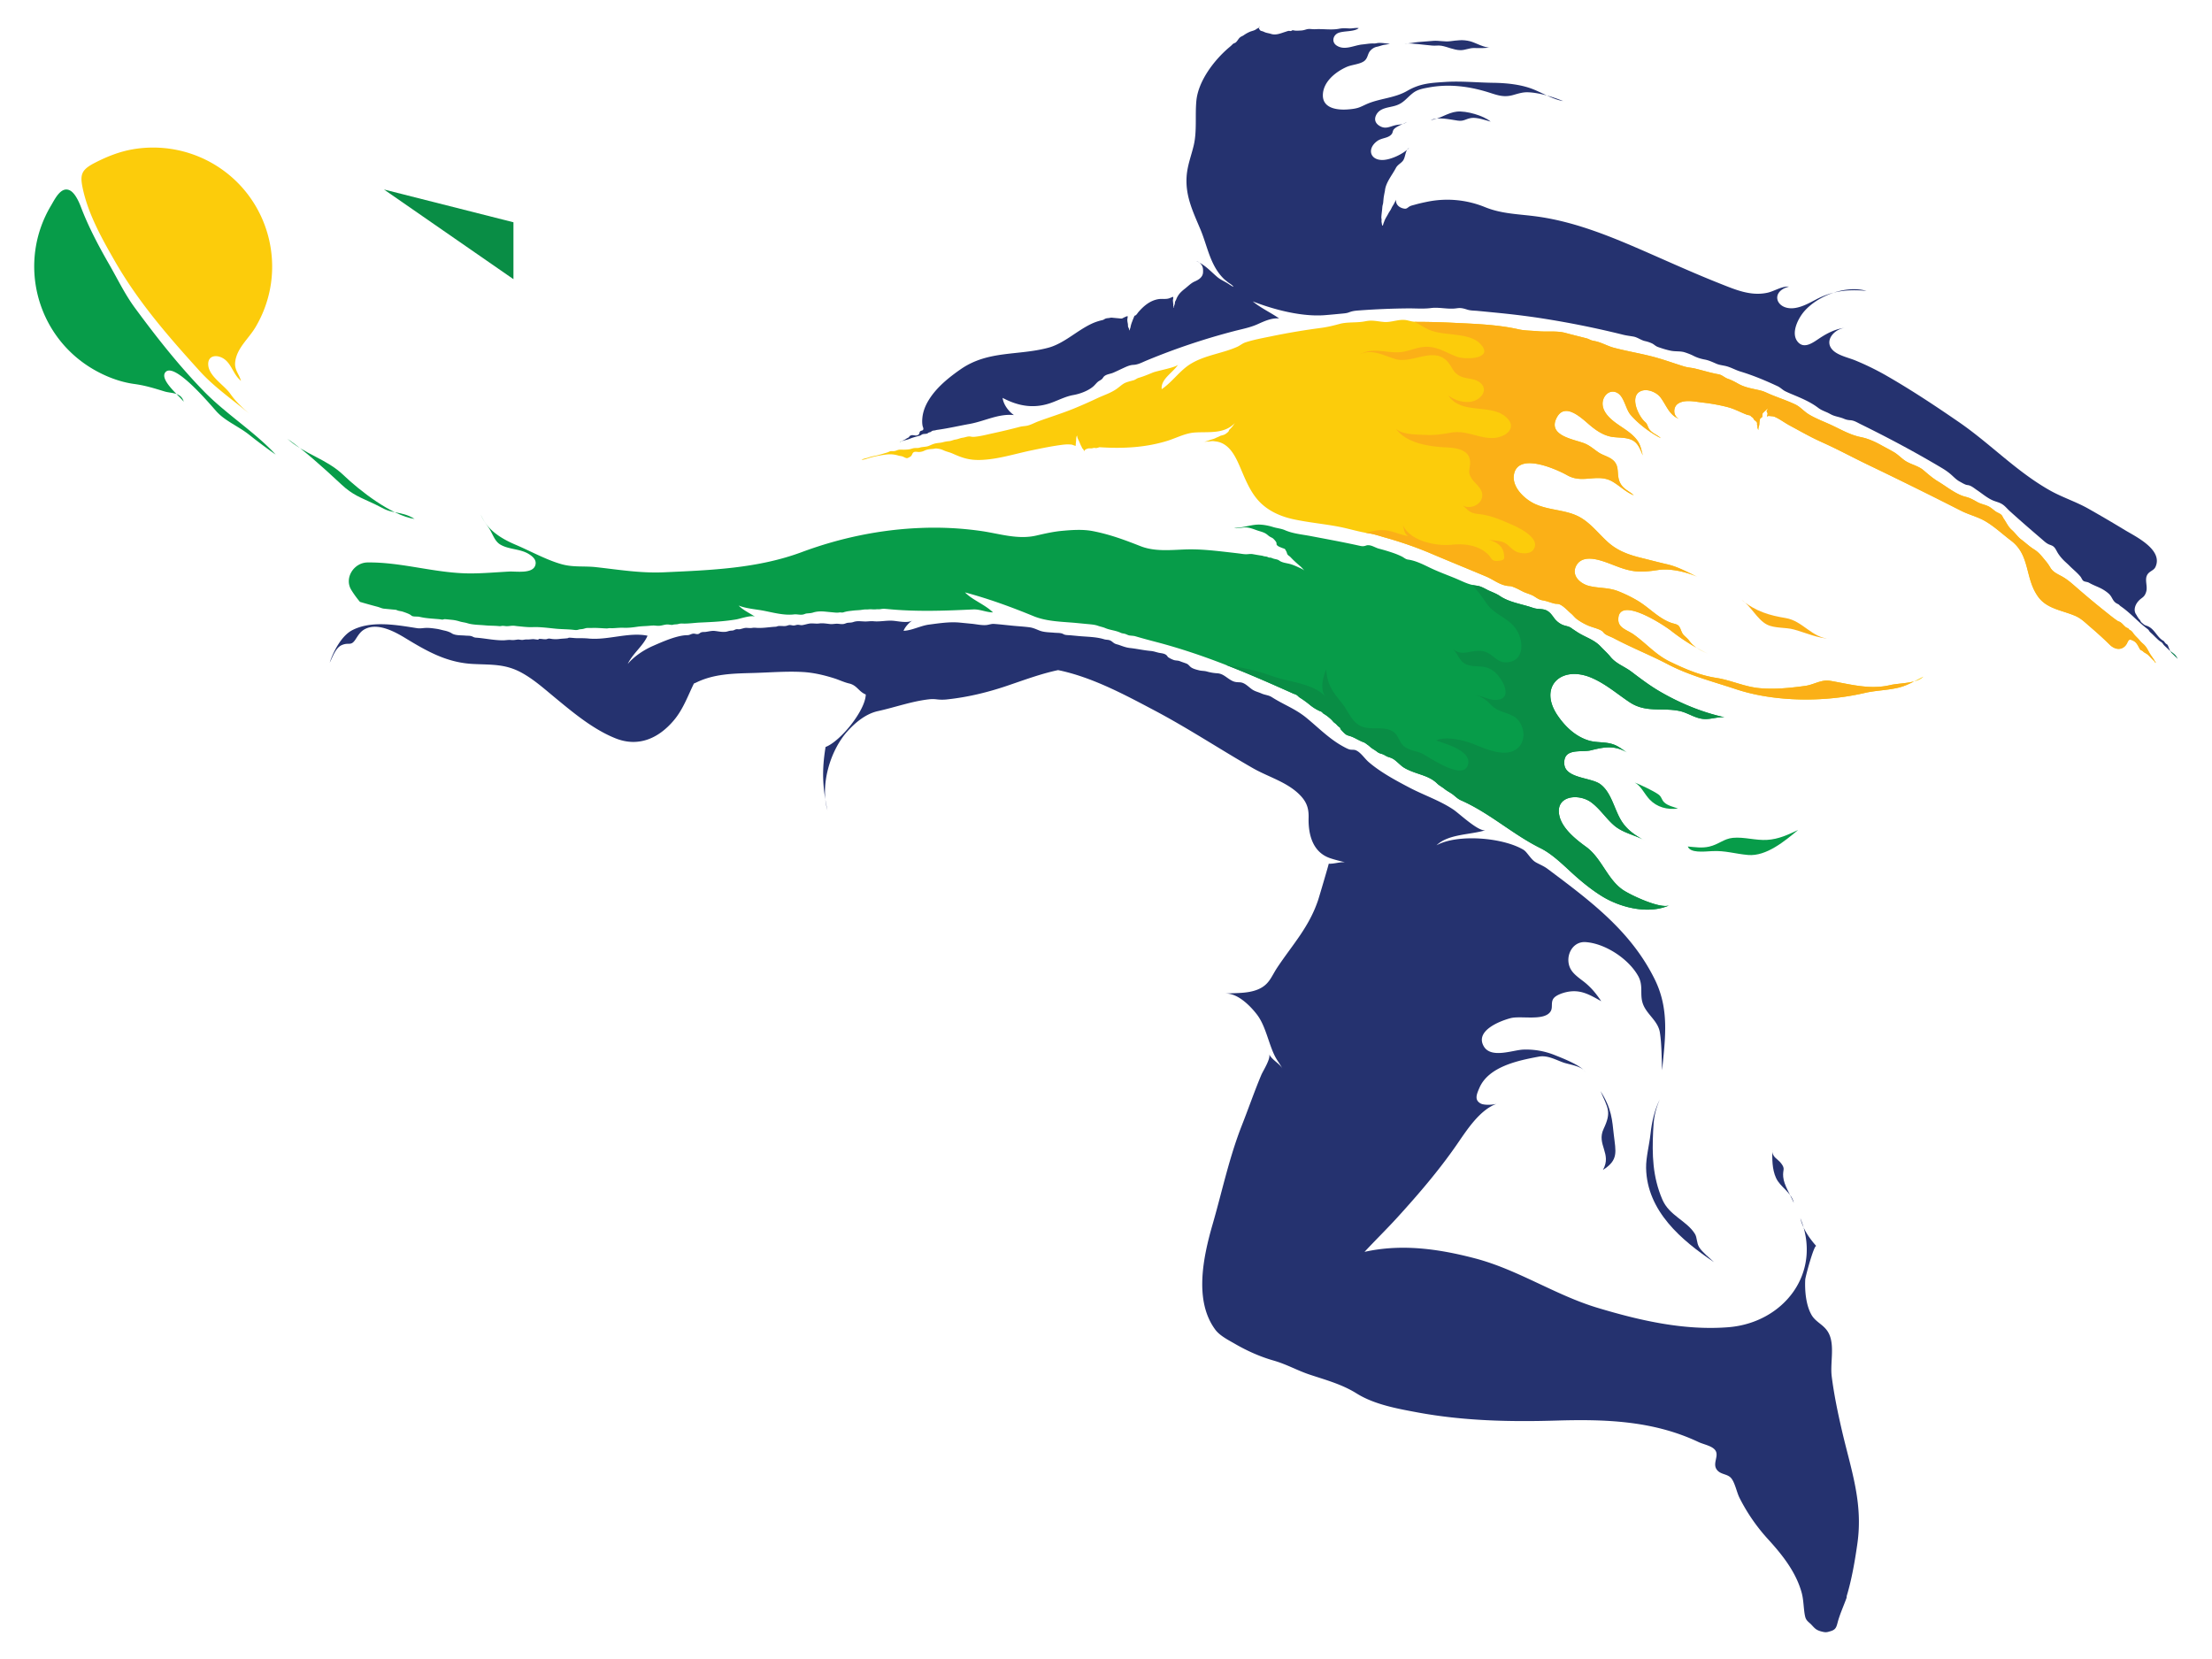 <?xml version="1.0" encoding="UTF-8"?>
<svg data-bbox="3.508 2.748 219.756 164.584" viewBox="0 0 226.772 170.079" height="170.079" width="226.772" xmlns:xlink="http://www.w3.org/1999/xlink" xmlns="http://www.w3.org/2000/svg" data-type="color">
    <g>
        <defs>
            <path id="c0dc3c51-08da-409f-a584-86a059836c0a" d="M226.772 0v170.079H0V0h226.772z"/>
        </defs>
        <clipPath id="4283e366-ff8d-4f7e-b291-8c97fc079255">
            <use overflow="visible" xlink:href="#c0dc3c51-08da-409f-a584-86a059836c0a"/>
        </clipPath>
        <path d="M37.664 57.663c-1.377.02-2.41 1.593-1.643 2.829.267.43.562.832.88 1.211.6.178 1.203.347 1.809.505.224.058.419.168.65.192.311.031.623.06.935.09.088.008.177.014.264.025.105.012.16.061.258.087.172.047.351.059.521.12.243.087.516.174.743.31.065.038.1.096.168.122.226.087.538.028.777.086.666.161 1.374.179 2.058.244.09.009.222.045.309.033.109-.015.108-.051.241-.04.237.018.473.047.71.069.267.025.534.085.785.164.252.08.534.099.781.178.555.178 1.229.165 1.817.221.491.047.97.028 1.46.082.101.011.154-.008.246-.022.17-.028.356.026.531.026.215-.001.427-.047.641-.048.142 0 .288.031.43.045.529.05 1.054.121 1.584.1.789-.03 1.58.086 2.368.162.591.057 1.149.048 1.74.108.184.02.377.054.558-.005.107-.034.184-.047.317-.056.16-.009.279-.054.429-.095.206-.055.414-.016.623-.027.506-.026 1.028.03 1.535.047.119.004.23-.037.348-.03.143.009.279.008.423-.001.322-.019.653-.052.972-.038.462.019.943-.034 1.401-.104.394-.06.787-.059 1.184-.093.234-.021.454-.049.686-.022.17.019.325.028.496.004.262-.036.53-.139.794-.12.131.01.263.038.395.043.082.003.108-.026.176-.037.157-.024.304-.012.461-.051a1.23 1.23 0 0 1 .392-.054c.598.035 1.249-.072 1.869-.1.454-.021.908-.041 1.361-.069.78-.048 1.563-.124 2.333-.252.391-.065 1.606-.495 1.952-.262-.546-.367-1.258-.692-1.709-1.16.81.323 1.788.377 2.641.545.959.19 2.051.482 3.032.364.329-.04.654.086.978 0 .113-.03.197-.082.312-.095.234-.028.45-.024.677-.099.388-.127.834-.133 1.239-.093.287.029.576.056.864.083.208.02.368.04.564.006.157-.027.29.036.444-.017.345-.117.679-.139 1.041-.183.237-.029.48-.028.716-.057.194-.023.396-.064.595-.054.158.008.295-.026.447-.019.198.008.351.027.543.005.163-.019.316.01.483-.023.253-.049.473-.024.733 0 2.931.282 5.805.175 8.731.035.694-.033 1.352.301 2.037.304-.821-.808-2.114-1.271-2.87-2.051 2.426.651 4.696 1.478 7.025 2.434 1.397.573 2.953.563 4.436.706l1.114.107c.356.035.733.058 1.066.18.239.087.499.128.732.229.511.221 1.073.237 1.578.481.164.079.319.069.485.124.146.048.282.133.436.156.21.031.413.027.618.088.697.207 1.404.396 2.107.58 4.938 1.292 9.399 3.198 14.024 5.275.124.056.262.086.378.158.12.074.211.196.33.272a9.5 9.5 0 0 1 .969.696c.327.271.668.499 1.066.677.067.03.149.048.209.092.066.049.101.121.172.166.117.076.239.146.354.233.16.121.324.254.469.396.12.118.196.246.339.341.137.091.231.216.344.326.059.056.147.093.2.154.03.035.017.071.037.108.051.093.107.149.181.228.117.122.254.268.394.365.128.091.322.127.471.178.466.161.872.451 1.335.616.162.058.271.168.411.261.154.103.275.241.429.347.129.089.259.165.389.253.106.072.204.16.318.221.152.081.327.102.482.176.173.082.324.194.51.25.254.077.464.16.675.329.235.186.448.392.674.584.294.249.73.439 1.085.578.897.353 1.854.525 2.569 1.231.216.213.503.351.742.546.296.242.652.398.946.641.261.214.459.405.773.545 2.925 1.292 5.287 3.486 8.12 4.89 1.341.664 2.532 1.929 3.65 2.913.82.723 1.68 1.405 2.608 1.986 1.914 1.198 4.813 1.927 6.972.959-.916.411-3.999-1.054-4.757-1.567-1.624-1.1-2.185-3.263-3.798-4.43-1.033-.748-2.434-1.863-2.729-3.175-.471-2.084 1.988-2.329 3.274-1.37.896.668 1.489 1.621 2.32 2.343.913.792 2.146.984 3.146 1.548-.929-.484-1.765-1.045-2.351-1.955-.761-1.18-1.031-2.947-2.198-3.811-.948-.702-3.598-.58-3.689-2.078-.104-1.683 1.77-1.151 2.727-1.391 1.31-.328 2.425-.559 3.744.244-.671-.409-1.012-.788-1.838-.961-.694-.144-1.438-.081-2.119-.287-1.36-.409-2.417-1.419-3.204-2.575-2-2.942.381-5.206 3.527-3.837 1.437.626 2.602 1.649 3.856 2.483 1.673 1.111 3.311.53 5.102.898.926.19 1.67.819 2.654.829.693.006 1.283-.236 1.983-.18-2.326-.512-4.573-1.445-6.628-2.64-1.035-.602-1.964-1.309-2.915-2.029-.748-.566-1.56-.8-2.162-1.54-.303-.372-.675-.698-1.003-1.048-.664-.71-1.574-.947-2.372-1.464-.25-.161-.496-.327-.738-.497-.27-.137-.582-.156-.856-.289a2.187 2.187 0 0 1-.831-.71c-.213-.29-.402-.563-.739-.733-.388-.195-.837-.114-1.247-.226-.173-.047-.354-.113-.526-.165-.991-.302-2.138-.497-3.007-1.087-.328-.223-.698-.364-1.059-.523-.333-.146-.646-.352-.992-.465-.219-.071-.444-.085-.669-.128-.638-.121-1.235-.444-1.829-.689-.866-.359-1.766-.682-2.611-1.088-.705-.339-1.484-.741-2.271-.846-.262-.035-.425-.216-.659-.327a7.906 7.906 0 0 0-.93-.378 19.31 19.31 0 0 0-1.373-.409c-.386-.097-.748-.374-1.16-.361-.105.003-.174.04-.271.067-.271.073-.411.025-.741-.048-1.613-.353-3.239-.649-4.862-.958-.873-.166-1.809-.243-2.627-.604-.363-.16-.818-.198-1.203-.317-.515-.16-1.144-.283-1.683-.245-.768.054-1.537.339-2.303.337.346.112.914-.107 1.336-.045.355.052.646.164.979.283.364.131.721.185 1.032.423.091.07.174.149.271.212.137.091.3.134.413.254.091.094.259.269.294.395.022.081-.013.126.029.2.092.167.376.25.532.319.083.036.232.07.301.121.049.036.115.191.144.235.064.103.065.213.126.314.065.111.225.188.313.283.321.347.663.647 1.022.953.208.177.348.412.585.556a2.535 2.535 0 0 0-.578-.369c-.385-.18-.79-.374-1.205-.47-.332-.077-.701-.116-.979-.32-.194-.142-.41-.132-.641-.214-.081-.028-.16-.069-.244-.086-.058-.012-.124.003-.181-.013-.065-.019-.116-.054-.182-.075-.123-.04-.255-.03-.38-.073a1.059 1.059 0 0 0-.207-.05c-.293-.041-.58-.094-.87-.146-.203-.036-.379-.01-.58.004-.288.021-.586-.045-.872-.079-.328-.039-.656-.078-.985-.115-1.539-.174-3.014-.351-4.566-.29-1.503.059-3.088.223-4.521-.341-1.65-.649-3.1-1.188-4.844-1.535-1.047-.209-2.187-.129-3.23-.031-.883.083-1.753.283-2.611.481-1.891.435-3.746-.189-5.6-.461a33.893 33.893 0 0 0-6.238-.32c-4.163.159-8.297 1.025-12.199 2.476-4.521 1.681-9.329 1.851-14.107 2.069-2.397.11-4.624-.264-6.982-.526-1.214-.136-2.331.036-3.549-.307-1.557-.438-3.192-1.35-4.693-1.987-1.502-.638-2.932-1.516-3.573-3.093.194.546.524.922.84 1.397.358.54.56 1.312 1.143 1.665.876.532 2.059.427 2.951.99.395.249.807.602.656 1.125-.268.925-1.963.624-2.695.662-1.287.068-2.571.183-3.86.19-3.597.02-7.112-1.175-10.666-1.123" fill="#079C49" clip-path="url(#4283e366-ff8d-4f7e-b291-8c97fc079255)" data-color="1"/>
        <path d="M39.019 63.994c-1.039.004-2.053.162-2.935.628-1.073.567-1.927 2.188-2.281 3.315.286-.559.603-1.526 1.226-1.799.758-.333.933.153 1.426-.599.277-.423.5-.805.954-1.043 1.319-.69 3.051.255 4.177.94 2.235 1.358 4.241 2.495 6.907 2.633 1.863.097 3.299-.031 5.001.907 1.233.679 2.287 1.624 3.367 2.515 1.885 1.557 3.968 3.301 6.261 4.209 2.336.925 4.406-.004 5.969-1.864.95-1.13 1.425-2.493 2.05-3.767.077-.027.154-.058.231-.096 1.854-.904 3.816-.923 5.835-.979 1.682-.046 3.379-.193 5.061-.102 1.113.06 2.204.315 3.263.651.504.161 1.008.407 1.521.526.82.189.974.836 1.706 1.129-.037 1.648-2.619 4.822-4.12 5.379-.402 2.429-.311 4.166.189 6.489-.755-2.573.268-6.082 2.007-8.043.835-.941 1.924-1.846 3.172-2.121 1.783-.393 3.423-.998 5.211-1.206.285-.034.547-.031.831.004a4.55 4.55 0 0 0 1.1-.004c2.062-.223 4.091-.712 6.055-1.376 1.813-.613 3.526-1.255 5.272-1.621 3.474.714 6.796 2.504 9.883 4.136 3.451 1.823 6.71 3.982 10.095 5.92 1.583.906 3.503 1.413 4.812 2.748.693.708.917 1.362.892 2.332-.046 1.763.443 3.549 2.207 4.145.495.167 1.003.29 1.51.414-.562-.032-1.093.179-1.654.154.024.001-1.001 3.468-1.088 3.728-.936 2.782-2.604 4.54-4.175 6.895-.646.967-.826 1.792-2.034 2.28-1.041.42-2.238.333-3.335.411 1.254-.089 2.566 1.226 3.273 2.147.897 1.168 1.179 2.947 1.84 4.267.227.451.589.895.817 1.373-.253-.592-1.091-.936-1.41-1.576.209.42-.635 1.734-.795 2.114-.715 1.699-1.314 3.443-1.989 5.157-1.314 3.337-2.016 6.73-3.003 10.15-.966 3.348-1.939 7.858.276 10.831.465.624 1.37 1.076 2.03 1.457 1.225.709 2.566 1.31 3.931 1.698 1.37.392 2.429 1.021 3.729 1.451 1.632.54 3.308.995 4.777 1.916 1.821 1.14 4.139 1.559 6.242 1.95 4.669.868 9.453.983 14.188.84 5.053-.153 9.986 0 14.64 2.202.546.259 1.5.402 1.769.932.282.555-.327 1.271.084 1.872.365.533 1.028.435 1.433.834.427.422.622 1.505.902 2.059a18.812 18.812 0 0 0 2.878 4.198c1.475 1.611 2.891 3.368 3.494 5.506.157.557.188 1.135.249 1.705.031.282.062.574.138.849.079.28.248.43.462.615.258.223.447.526.754.688.208.108.449.173.679.216.272.052.433-.01.689-.086.48-.141.589-.354.71-.829.225-.877.614-1.707.921-2.558.032-.091.015-.181.042-.27.502-1.662.835-3.605 1.078-5.319.603-4.224-.66-7.594-1.59-11.619-.422-1.829-.804-3.656-1.04-5.52-.164-1.304.271-2.937-.196-4.178-.417-1.107-1.393-1.276-1.885-2.151-.563-1-.691-2.455-.635-3.595.017-.32.931-3.672 1.139-3.438-.724-.813-1.388-1.774-1.639-2.863 2.294 5.613-1.714 10.726-7.384 11.178h-.001c-4.538.361-9.126-.699-13.437-1.998-4.297-1.296-8.133-3.907-12.529-5.06-3.736-.979-7.524-1.517-11.33-.667 1.123-1.209 2.31-2.368 3.367-3.53 2.163-2.378 4.259-4.818 6.091-7.464 1.015-1.467 2.359-3.602 4.138-4.204-.337.128-1.305.183-1.665-.001-.689-.355-.447-.939-.15-1.62.955-2.196 4.011-2.809 6.101-3.199.858-.159 1.686.309 2.473.596.649.236 2.025.371 2.3 1.045-.28-.691-2.46-1.516-3.122-1.783a7.832 7.832 0 0 0-3.216-.578c-1.069.024-3.34.967-4.093-.338-.932-1.621 1.733-2.618 2.754-2.884 1.066-.278 3.482.338 4.11-.711.236-.395-.011-.908.294-1.315.249-.331.905-.553 1.296-.641 1.46-.331 2.403.276 3.592.928-.488-.715-.896-1.24-1.528-1.789-.527-.459-1.296-.896-1.631-1.546-.61-1.186.149-2.819 1.553-2.723 2.017.138 4.404 1.716 5.386 3.467.574 1.024.131 1.878.496 2.878.395 1.081 1.545 1.724 1.734 2.92.193 1.218.172 2.662.229 3.874.324-3.325.759-6.253-.757-9.324-2.462-4.988-6.654-8.075-10.985-11.322-.376-.281-.76-.428-1.175-.656-.334-.185-.531-.461-.769-.751-.156-.191-.329-.435-.548-.563-2.104-1.245-6.727-1.638-8.891-.448 1.214-1.18 3.477-1.06 5.032-1.551-.682.215-2.686-1.688-3.282-2.093-1.369-.928-3.039-1.489-4.503-2.255-1.416-.741-3.012-1.599-4.221-2.649-.41-.356-.804-.994-1.311-1.197-.208-.084-.434-.019-.643-.083-.221-.067-.45-.195-.653-.306-1.409-.768-2.534-1.929-3.765-2.938-1.136-.93-2.329-1.34-3.531-2.11-.355-.227-.695-.213-1.076-.384-.365-.163-.672-.205-1.007-.451-.318-.233-.646-.582-1.04-.669-.143-.031-.312-.025-.458-.038-.286-.024-.484-.116-.728-.27-.425-.267-.741-.595-1.267-.638a5.015 5.015 0 0 1-1.094-.184c-.254-.076-.524-.052-.784-.118-.262-.066-.643-.158-.857-.326-.166-.13-.244-.288-.451-.369-.223-.087-.449-.153-.673-.244-.203-.083-.393-.055-.599-.113a2.518 2.518 0 0 1-.564-.27c-.135-.091-.093-.125-.185-.207-.079-.071-.063-.063-.154-.113-.192-.105-.443-.115-.654-.161-.285-.062-.523-.158-.819-.184-.729-.064-1.417-.226-2.139-.304-.405-.045-.734-.174-1.1-.305-.169-.062-.354-.082-.516-.183-.165-.104-.277-.243-.479-.31-.182-.059-.365-.038-.548-.095-.82-.26-1.786-.252-2.645-.335l-.767-.073c-.195-.019-.414-.012-.605-.056-.12-.028-.182-.085-.295-.124-.233-.083-.551-.062-.797-.086-.501-.048-1.053-.036-1.525-.221-.345-.136-.648-.286-1.026-.336-.548-.072-1.106-.102-1.656-.155-.659-.063-1.318-.143-1.978-.191-.29-.021-.533.096-.818.118-.474.036-1.001-.089-1.474-.134l-1.235-.12c-1.021-.098-2.118.071-3.14.205-.871.114-1.765.612-2.611.637.151-.395.544-.814.914-1.073-.462.323-1.468.083-1.983.043-.684-.053-1.34.117-2.001.051-.318-.031-.581.03-.891.022-.45-.011-.778-.084-1.183.056-.193.067-.345.058-.548.077-.148.013-.233.067-.381.108-.268.076-.534-.018-.806-.008-.234.008-.43.054-.666.029-.371-.04-.751-.109-1.112-.057-.319.045-.669-.037-.974.008-.233.034-.5.123-.748.162-.169.026-.332-.048-.494-.033-.16.015-.264.077-.43.069-.125-.007-.26-.052-.385-.045-.133.008-.262.08-.399.097-.251.031-.523-.027-.766.009-.102.016-.149.061-.267.067-.708.036-1.329.171-2.069.106a1.33 1.33 0 0 0-.346.018c-.192.028-.354.002-.552-.006-.156-.007-.277.029-.425.068-.085.021-.221.064-.306.075-.129.016-.228-.03-.362.006-.128.035-.233.119-.369.127-.149.008-.207.009-.333.039-.11.027-.231.072-.342.085-.399.047-.763-.047-1.146-.087-.309-.032-.637.067-.943.102-.185.021-.32-.015-.494.074-.087.044-.133.11-.235.138-.176.048-.344-.048-.517-.034-.214.017-.372.155-.598.156-1.055.002-2.545.669-3.522 1.096-.966.422-1.964 1.089-2.602 1.859.518-1.088 1.602-1.865 2.034-2.9-1.911-.395-4.057.48-6.049.288-.417-.041-.78-.034-1.2-.037-.243-.001-.483-.04-.724-.047-.171-.005-.137.041-.25.056-.26.033-.533.038-.794.069-.263.032-.45.038-.72.011-.128-.013-.285-.054-.412-.042-.08.007-.166.053-.224.06-.16.019-.322-.005-.485-.024a1.473 1.473 0 0 0-.281-.005c-.029.056-.077.08-.143.071l-.399-.049c-.25-.003-.452.05-.707.035-.149-.009-.267.029-.414.043-.172.017-.352-.052-.516-.033-.259.031-.415.071-.688.042-.273-.029-.498.029-.768.033-.845.012-1.755-.174-2.598-.256-.1-.009-.204-.012-.303-.027-.156-.023-.246-.106-.394-.147-.183-.051-.415-.035-.606-.053-.448-.044-1.04.006-1.405-.238-.196-.131-.517-.232-.763-.283-.259-.054-.513-.135-.773-.172-.396-.056-.818-.121-1.219-.089-.281.021-.521.064-.805.019-1.149-.181-2.456-.408-3.726-.404" fill="#25326F" clip-path="url(#4283e366-ff8d-4f7e-b291-8c97fc079255)" data-color="2"/>
        <path d="M98.518 37.833c-.201.138-.399.278-.594.423-1.048.777-2.068 1.681-2.744 2.811-.312.521-.542 1.096-.612 1.702-.034.29-.042.603.015.89.024.119.117.261.064.379-.059.132-.211.09-.304.175-.091.082-.058.197-.123.283-.103.137-.249.163-.409.145-.148-.016-.312-.061-.44.006-.016.008-.085.036-.102.049-.047.038-.046.078-.082.117-.042.045-.098.062-.151.089-.121.064-.23.148-.355.204-.137.062-.304.168-.446.205.073-.05.219-.08.304-.111.125-.046.255-.076.384-.106.207-.048.382-.136.582-.204.198-.067.4-.114.599-.175.092-.028.188-.038.274-.081.059-.031.109-.081.175-.107.164-.063.35-.022.513-.088.052-.02.094-.065.141-.091.058-.032.128-.026.18-.055.092-.05.172-.131.277-.147.071-.011.14-.015.202-.028.063-.014.124-.036.187-.045 1.11-.149 2.224-.41 3.336-.61 1.574-.283 2.959-1.075 4.555-.909-.555-.383-1.074-1.087-1.158-1.764 1.658.88 3.267 1.128 5.013.495.729-.264 1.462-.65 2.222-.783.688-.12 1.526-.427 2.059-.885.167-.144.299-.325.462-.467.141-.123.356-.193.476-.342.101-.126.109-.191.253-.288.239-.164.571-.19.84-.303.333-.141.657-.303.984-.453.346-.158.706-.342 1.093-.358.482-.021.868-.244 1.326-.434a68.473 68.473 0 0 1 8.952-3.013c.822-.216 1.654-.365 2.422-.705.7-.31 1.444-.675 2.248-.609-.824-.579-1.902-1.075-2.702-1.746 2.163.85 5.041 1.596 7.384 1.412.622-.049 1.244-.112 1.866-.17.204-.019.416-.043.609-.118.354-.138.618-.166 1.027-.197a77.235 77.235 0 0 1 5-.21c.787-.008 1.606.067 2.384-.035.815-.107 1.667.133 2.5.041.162-.018.307-.046.47-.041.287.01.497.083.765.165.326.102.688.093 1.025.124.571.054 1.142.111 1.711.166 1.678.162 3.343.358 5.01.619a95.251 95.251 0 0 1 8.23 1.665c.357.088.705.123 1.062.189.408.076.763.371 1.169.459.264.057.519.144.763.261.226.132.325.259.57.347.423.151.924.308 1.366.39.445.082.923.016 1.357.15.295.092.637.221.905.359.379.194.744.308 1.169.387.43.08.798.264 1.199.433.327.139.688.16 1.028.252.482.13.928.391 1.407.537 1.313.397 2.595.933 3.835 1.513.293.137.499.377.79.519.381.187.781.342 1.172.509.764.327 1.525.676 2.19 1.183.279.214.576.326.897.465.231.1.426.234.66.321.352.13.726.183 1.074.332.218.094.415.139.649.153.402.023.707.226 1.075.408 2.83 1.393 5.617 2.876 8.326 4.493.351.209.652.418.957.685.274.242.525.514.849.691.215.117.426.251.654.335.11.04.226.037.331.068.293.087.563.324.822.496.551.367 1.104.859 1.728 1.093.257.096.515.157.757.291.354.194.561.485.852.749 1.072.971 2.147 1.904 3.251 2.847.234.2.456.425.736.559.165.079.348.114.494.229.221.174.32.459.467.69.163.258.361.495.573.712.188.193.399.365.593.561.377.385.806.714 1.15 1.134.099.119.174.363.317.446.164.095.379.076.557.179.358.206.732.346 1.106.521.318.149.681.379.938.622.388.364.349.795.919 1.04.123.053.17.148.277.222.837.57 1.51 1.304 2.275 1.954.075.065.156.123.232.188.103.087.225.169.32.256.055.05.069.092.112.156.062.092.159.17.241.244.166.15.32.315.484.469.105.099.198.196.316.283.076.054.154.106.233.157a.902.902 0 0 1 .156.198c.152.19.364.351.537.524.169.17.382.319.565.473.161.135.281.317.381.501-.096-.13-.237-.23-.347-.352-.114-.128-.269-.235-.362-.38a2.736 2.736 0 0 1-.192-.373c-.049-.109-.078-.251-.153-.344-.048-.059-.116-.078-.17-.128a1.267 1.267 0 0 1-.144-.177c-.052-.074-.038-.068-.101-.102-.704-.391-.904-1.295-1.755-1.557a.82.82 0 0 1-.332-.193c-.134-.114-.22-.166-.285-.331-.028-.072-.07-.093-.118-.145-.044-.047-.085-.123-.123-.175-.071-.094-.111-.2-.18-.298-.293-.422-.116-.955.182-1.318.365-.448.667-.382.854-1.04.146-.51-.145-1.137.055-1.614.206-.489.696-.488.888-.902.818-1.775-2.068-3.132-3.133-3.78a141.38 141.38 0 0 0-3.732-2.187c-1.265-.719-2.691-1.165-3.974-1.891-3.431-1.94-6.085-4.771-9.298-6.984-2.472-1.703-4.977-3.362-7.584-4.85a27.656 27.656 0 0 0-3.019-1.468c-.683-.286-1.723-.496-2.284-1.015-1.034-.956.079-2.225 1.2-2.34-.901.092-1.736.501-2.494.989-.695.448-1.675 1.276-2.366.431-.731-.897.076-2.429.698-3.136 1.414-1.603 4.258-2.678 6.364-2.071-1.893-.182-3.459-.012-5.162.874-.673.35-1.326.727-2.083.866-1.967.362-2.753-1.652-.706-2.176-.709-.072-1.515.476-2.211.626-1.716.371-3.289-.317-4.855-.937-2.341-.927-4.641-1.956-6.944-2.969-3.771-1.657-7.61-3.314-11.72-3.896-1.932-.274-3.652-.255-5.416-.969a10.233 10.233 0 0 0-5.922-.56c-.433.088-.864.183-1.29.305-.186.054-.418.096-.58.203-.136.089-.24.212-.417.208a1.182 1.182 0 0 1-.48-.138c-.295-.151-.496-.446-.438-.788-.115.212-.215.434-.35.638-.091.138-.141.284-.226.424-.069.112-.148.218-.208.335-.127.249-.292.476-.396.738a9.72 9.72 0 0 0-.139.371c-.016.047-.021.132-.063.162-.076-.034-.081-.25-.101-.327-.031-.117-.006-.191-.008-.305-.001-.074-.027-.138-.024-.213.01-.279.056-.563.083-.841.01-.106.014-.215.03-.32.019-.121.063-.231.076-.357.012-.131.023-.263.037-.394.021-.222.064-.426.107-.648.014-.072.033-.136.04-.209.078-.807.752-1.6 1.116-2.3.173-.332.49-.456.712-.73.304-.374.217-1.098.644-1.335-.569.615-1.887 1.236-2.731 1.242-1.277.01-1.602-1.159-.543-1.938.474-.349 1.14-.273 1.49-.718.13-.166.088-.344.236-.505.287-.31.945-.523 1.324-.735-.404.292-.744.231-1.185.332-.551.127-.95.401-1.5.133-.472-.23-.724-.634-.48-1.152.365-.775 1.254-.766 1.964-.979.864-.258 1.129-.764 1.813-1.298.479-.374 1.023-.463 1.633-.576 1.926-.356 3.856-.16 5.78.399 1.118.325 1.775.683 2.874.374.467-.132.958-.294 1.472-.28 1.182.03 2.622.482 3.639.902-1.043-.164-2.176-.874-3.169-1.25-1.235-.467-2.689-.605-4.011-.623-1.643-.022-3.285-.195-4.928-.086-1.492.098-2.559.153-3.872.915-1.228.711-2.671.762-3.962 1.272-.323.128-.631.3-.955.421-.358.133-.773.177-1.155.207-1.063.084-2.598-.086-2.574-1.475.024-1.359 1.305-2.375 2.436-2.878.519-.232 1.293-.265 1.757-.574.415-.276.384-.739.629-1.044.186-.231.441-.399.733-.455.242-.047.473-.147.719-.192.188-.034.438-.059.591-.105-.379-.037-.801-.116-1.179-.091-.151.01-.284.062-.451.054-.392-.019-.781.064-1.177.1-.87.08-1.831.66-2.657.104-.547-.368-.353-1.092.224-1.301.575-.208 1.582-.092 2.054-.476-.315-.059-.651.048-.971.033-.39-.019-.654-.044-1.039.029-.82.156-1.631-.003-2.455.048-.329.021-.597-.076-.91.02-.209.063-.343.105-.561.115-.208.01-.402.03-.613.006-.073-.009-.176-.042-.248-.03-.072.012-.086.064-.159.073-.079.011-.159-.025-.242-.011-.096.015-.214.062-.31.091-.481.15-.981.384-1.49.216-.196-.065-.418-.086-.606-.16-.113-.044-.199-.098-.32-.124-.093-.021-.162-.042-.22-.124-.064-.09-.166-.276.013-.318-.025.042-.058.062-.099.087-.1.062-.18.082-.279.157-.201.153-.463.177-.687.28a3.488 3.488 0 0 0-.592.336c-.108.08-.242.12-.349.197-.198.143-.286.392-.476.547-.071.057-.156.073-.234.117a.57.57 0 0 0-.124.106c-.137.143-.286.257-.436.387-1.479 1.29-3.048 3.369-3.241 5.373-.14 1.459.068 3.094-.259 4.519-.251 1.091-.661 2.078-.74 3.235-.138 2.017.656 3.62 1.417 5.432.732 1.745.989 3.693 2.407 5.073.112.11.244.195.36.299.16.141.543.335.614.511-.241-.102-.476-.291-.705-.422-.326-.187-.673-.347-.96-.593-.713-.611-1.268-1.252-2.141-1.623a.942.942 0 0 1 .669.696c.031.14.029.318.022.46-.022.49-.441.757-.85.933-.369.159-.664.468-.975.714-.246.193-.538.435-.706.704a1.995 1.995 0 0 0-.211.405c-.03.085-.077.154-.114.234-.038.081-.025.16-.042.245-.015.073-.054.132-.068.205-.012.069.013.158-.052.204-.014-.048.005-.09-.001-.138-.004-.032-.028-.057-.033-.094-.007-.052.017-.102.007-.157-.008-.049-.021-.082-.021-.135-.001-.093-.025-.171-.019-.267.009-.109.048-.242.024-.349a4.013 4.013 0 0 0-.313.12c-.383.172-.783.058-1.181.12l-.046.007c-.831.145-1.475.688-2.013 1.307-.089.103-.179.265-.289.342-.027.019-.063.019-.087.036-.073.051-.084.134-.117.212-.063.142-.113.283-.169.425-.071.18-.127.366-.16.557-.012.07-.045.128-.06.193-.011.047-.006.095-.025.138-.055-.07-.065-.17-.099-.25-.026-.063-.063-.105-.07-.175-.011-.097 0-.178-.021-.279-.027-.143-.058-.292-.049-.439.006-.092.055-.236.026-.325-.106-.002-.243.086-.341.122-.079.029-.146.088-.229.11-.081.022-.155.006-.239-.003-.253-.025-.505-.046-.757-.072a.668.668 0 0 0-.26.017c-.146.034-.312.019-.452.081-.106.046-.175.116-.294.144a5.68 5.68 0 0 0-.758.223c-.505.195-.976.465-1.432.753-.924.582-1.802 1.267-2.822 1.676a4.74 4.74 0 0 1-.558.186c-3.097.825-6.133.255-8.94 2.181" fill="#25326F" clip-path="url(#4283e366-ff8d-4f7e-b291-8c97fc079255)" data-color="2"/>
        <path d="M95.566 45.566c-.108.043-.214.092-.331.141-.289.122-.633.087-.937.18-.17.052-.3.043-.477.045-.182.002-.327.065-.504.11-.2.05-.409.053-.615.061-.167.006-.352-.018-.517.001-.164.018-.31.107-.472.136-.141.024-.287-.008-.426.019-.1.019-.198.086-.295.118-.266.086-.543.158-.812.238-.385.115-.792.154-1.17.297-.135.052-.588.124-.676.233.311-.015.657-.166.96-.246a11.246 11.246 0 0 1 1.55-.299 2.894 2.894 0 0 1 1.246.102c.151.048.303.047.451.101.129.046.329.183.465.164.086-.012.314-.138.379-.194.147-.126.13-.378.357-.441.169-.046.376.024.557.002.173-.02.298-.05.454-.125.292-.142.547-.164.858-.184.162-.01.252-.061.421-.043.27.028.482.081.722.193.281.131.597.187.881.314.957.429 1.678.688 2.798.666 1.794-.036 3.592-.626 5.335-.988 1.046-.217 2.101-.437 3.162-.57.312-.04.622-.05.933-.015.068.008.104.03.168.052.054.019.107.035.161.058.049.021.056.056.081-.017.018-.051.012-.139.017-.193l.03-.307c.012-.124.008-.265.035-.386.016-.066.061-.12.055-.191-.009.033.02.125.026.163.036.205.139.352.216.537.073.173.137.345.236.508.023.038.026.085.047.124.026.049.074.07.107.113a.98.98 0 0 1 .116.247c-.011-.178.233-.266.362-.304.144-.041.296 0 .443-.027.077-.014.157-.042.235-.042.037-.001.064.013.099.017.135.017.293-.044.42-.086 2.337.154 4.677.049 6.939-.647.943-.291 1.843-.793 2.839-.86 1.44-.096 3.035.192 4.144-1.011-.109.118-.19.269-.294.393a4.854 4.854 0 0 1-.216.237c-.035.037-.101.084-.122.13-.035.075-.037.129-.106.193a1.778 1.778 0 0 1-.327.247c-.129.067-.267.094-.399.129-.105.027-.195.102-.302.139-.111.04-.212.093-.318.142-.186.085-.396.12-.584.197-.126.051-.263.086-.393.124a.369.369 0 0 1-.191.022c.189.016.38-.023.57-.029.103-.004.195-.025.295-.033.104-.009.228.019.329.029 1.373.132 2.026 1.425 2.513 2.553.541 1.252 1.043 2.597 1.994 3.603.92.973 2.182 1.536 3.474 1.819 1.557.342 3.173.48 4.741.784 1.015.197 1.993.513 3.022.666.573.085 1.121.277 1.683.436 1.583.446 3.142.976 4.655 1.619 1.026.436 2.079.872 3.098 1.293.868.36 1.735.719 2.602 1.084.735.309 1.331.826 2.145.955.174.028.334.012.507.069.4.134.718.317 1.109.514.371.185.831.279 1.182.504.298.192.502.34.857.399.416.069.781.225 1.188.328.168.043.368.016.524.078.43.171.848.658 1.204.956.203.17.354.389.568.55.352.265.734.477 1.134.656.436.195.985.299 1.392.529.136.077.179.165.29.274.214.211.657.345.925.485.238.125.479.248.72.369 1.609.809 3.28 1.49 4.876 2.326 2.199 1.151 4.581 1.757 6.95 2.546 4.038 1.344 9.14 1.355 13.242.395 1.206-.282 2.484-.265 3.666-.598.813-.229 1.603-.705 2.338-1.073-.634.713-2.474.646-3.396.866-2.093.498-4.1-.088-6.146-.437-.922-.158-1.664.399-2.583.523-1.537.208-3.11.372-4.66.23-1.567-.144-2.931-.823-4.455-1.057-1.669-.256-3.217-.927-4.721-1.653-1.494-.722-2.409-1.855-3.739-2.8-.631-.448-1.554-.644-1.569-1.493-.046-2.559 4.633.501 5.448 1.143a20.4 20.4 0 0 0 3.898 2.404c-.817-.392-1.52-.648-2.067-1.399-.185-.254-.377-.383-.578-.595-.252-.265-.285-.685-.504-.93-.17-.191-.476-.218-.724-.302-1.308-.441-2.258-1.535-3.417-2.24a13.626 13.626 0 0 0-1.992-.989c-1.064-.432-1.962-.31-3.033-.563-.882-.209-1.858-1.029-1.366-2.034.455-.929 1.521-.848 2.391-.615 1.285.345 2.404 1.025 3.776 1.146.784.07 1.524-.029 2.289-.144 1.218-.183 2.872.207 3.981.705-1.03-.485-1.973-1.028-3.106-1.287-.9-.205-1.769-.438-2.666-.659-1.291-.318-2.417-.728-3.407-1.622-.903-.816-1.66-1.814-2.71-2.458-1.456-.893-3.269-.728-4.829-1.479-1.025-.494-2.356-1.741-2.067-3.051.49-2.22 4.347-.474 5.465.152 1.391.779 2.631.024 4.011.384.972.253 1.773 1.27 2.793 1.655-.476-.433-1.019-.597-1.356-1.193-.501-.885.014-1.769-.812-2.437-.421-.342-.986-.456-1.437-.758-.465-.311-.829-.655-1.355-.889-.979-.436-3.809-.745-2.999-2.545.847-1.88 2.664-.023 3.51.68.629.525 1.342 1.005 2.164 1.149.666.117 1.367.034 2.012.293.718.29.915.975 1.207 1.623-.233-.815-.247-1.249-.867-1.893-.576-.6-1.271-.97-1.928-1.458-.616-.457-1.322-1.116-1.333-1.947-.011-.804.725-1.558 1.522-1.11.699.394.836 1.654 1.352 2.25.833.962 1.975 1.802 3.09 2.385-.37-.363-.906-.495-1.196-.944-.18-.28-.162-.498-.419-.719-.681-.589-1.641-2.639-.427-3.164.664-.287 1.605.121 2.003.639.64.835.894 1.864 1.983 2.234-.675-.229-.728-1.151-.229-1.542.655-.515 1.822-.24 2.558-.155a18.32 18.32 0 0 1 2.62.479c.62.165 1.189.469 1.781.708.123.049.229.09.355.108a.337.337 0 0 1 .168.062c.034.028.058.067.091.096.03.027.067.044.103.064a.356.356 0 0 1 .132.169c.016.032.022.052.048.079.089.091.215.158.28.27a.19.19 0 0 1 .022.11l-.005.071c-.001.078.038.145.045.222.005.051-.007.098.003.149.008.039.028.074.04.113.011.04.011.081.039.114.002-.067.01-.137.017-.204.012-.099.053-.183.073-.279.022-.111.022-.233.034-.346a1.12 1.12 0 0 1 .041-.209c.008-.028 0-.062.009-.089.012-.034.041-.059.067-.084.055-.047.143-.074.159-.142.013-.049.011-.106.016-.157.007-.074.005-.151.046-.217a.306.306 0 0 1 .063-.071c.063-.054.117-.115.181-.167.055-.044.188-.195.259-.202.007.076-.076.129-.1.195-.031.091.048.146.074.228.043.135-.044.26-.054.392.073-.131.302-.076.42-.067.134.01.259.02.383.073.4.169.768.43 1.137.655.137.083.272.164.413.24 1.08.58 2.152 1.198 3.274 1.699 1.601.714 3.13 1.549 4.71 2.308a465.809 465.809 0 0 1 9.562 4.723c.813.413 1.695.611 2.48 1.068.955.556 1.764 1.33 2.642 1.993 1.987 1.497 1.403 3.841 2.781 5.754.882 1.225 2.407 1.38 3.73 1.93.669.279 1.025.66 1.616 1.167a38.294 38.294 0 0 1 2.004 1.83c.324.319.803.54 1.251.348.2-.086.36-.243.474-.428.076-.124.173-.457.354-.448.101.005.201.06.297.101.366.157.505.515.687.838.08.143.166.142.296.226.046.03.076.072.119.106.092.073.207.123.305.189.18.121.319.292.472.445.092.093.175.183.272.271.057.051.115.175.181.211-.005-.071-.086-.166-.122-.231-.121-.211-.271-.406-.404-.608-.195-.295-.333-.641-.563-.912-.158-.188-.367-.322-.523-.519-.216-.272-.499-.493-.696-.776a1.064 1.064 0 0 0-.254-.277c-.054-.039-.122-.06-.171-.105-.027-.026-.037-.065-.065-.088-.084-.069-.206-.093-.295-.167a3.401 3.401 0 0 1-.222-.212c-.125-.129-.26-.276-.432-.34-.073-.027-.133-.049-.198-.094-.435-.297-.844-.64-1.256-.967a85.234 85.234 0 0 1-3.081-2.578c-.45-.391-.85-.732-1.368-1.014-.433-.235-.903-.442-1.16-.889a4.53 4.53 0 0 0-.465-.667c-.382-.459-.691-.886-1.199-1.198-.472-.29-.868-.677-1.305-1.002-.367-.272-.63-.682-.985-.995-.372-.326-.524-.726-.812-1.134-.078-.112-.125-.256-.211-.361-.154-.188-.38-.236-.58-.365-.255-.164-.479-.4-.75-.538-.368-.188-.784-.241-1.148-.442-.312-.173-.608-.355-.95-.47-.222-.076-.452-.121-.672-.206-.858-.338-1.623-.964-2.407-1.437-.582-.35-1.017-.74-1.526-1.17-.562-.476-1.337-.584-1.937-1.011-.377-.27-.685-.6-1.079-.833-.438-.258-.874-.477-1.317-.724-.656-.365-1.343-.673-2.082-.822-1.061-.214-1.955-.734-2.938-1.198-.797-.376-1.672-.687-2.421-1.151-.493-.305-.841-.755-1.375-1.006-.822-.388-1.696-.674-2.536-1.023-.321-.135-.633-.302-.971-.387-.818-.205-1.589-.286-2.337-.712-.352-.2-.659-.36-1.041-.498-.232-.083-.383-.201-.595-.323-.241-.138-.372-.136-.651-.193-.724-.149-1.431-.369-2.148-.539-.351-.083-.736-.102-1.077-.206-.901-.274-1.806-.602-2.717-.867-1.489-.433-3.011-.658-4.512-1.057-.596-.159-1.144-.474-1.737-.634-.267-.072-.496-.076-.748-.209-.184-.096-.348-.132-.548-.182-.645-.163-1.286-.322-1.929-.494-.903-.244-1.894-.089-2.82-.177-.64-.062-1.346-.05-1.973-.192-2.17-.493-4.513-.563-6.738-.671a79.46 79.46 0 0 0-3.088-.092c-.336-.003-.676.013-1.009-.032-.245-.032-.478-.114-.72-.152-.752-.117-1.485.248-2.241.192-.509-.037-1.033-.168-1.543-.128-.204.016-.409.064-.612.095-.79.121-1.662.024-2.429.236-.66.182-1.265.325-1.952.415a69.937 69.937 0 0 0-5.021.848c-.887.183-1.794.345-2.656.624-.315.102-.556.326-.854.459-1.526.681-3.244.837-4.726 1.721-1.153.688-1.902 1.873-3.013 2.62-.107-1.061 1.184-1.711 1.69-2.531-.188.304-2.139.637-2.61.831-.484.2-.951.397-1.441.537-.188.053-.335.197-.523.25-.339.094-.75.181-1.025.352-.229.142-.461.354-.687.515-.625.446-1.32.649-2.004.972-.771.364-1.55.71-2.339 1.035-1.209.499-2.461.878-3.681 1.327-.354.13-.703.326-1.064.429-.277.079-.572.069-.854.142a62.73 62.73 0 0 1-2.701.647c-.655.139-1.347.332-2.014.383a1.19 1.19 0 0 1-.326-.029c-.304-.056-.535.08-.832.118-.259.033-.48.153-.734.187-.22.029-.435.149-.663.164-.225.015-.43.058-.654.117-.204.053-.411.058-.62.094a2.077 2.077 0 0 0-.448.128" fill="#FCCC0B" clip-path="url(#4283e366-ff8d-4f7e-b291-8c97fc079255)" data-color="3"/>
        <path d="m181.422 28.621-.006.035c0-.011.001-.022.006-.035" fill="#079C49" clip-path="url(#4283e366-ff8d-4f7e-b291-8c97fc079255)" data-color="1"/>
        <path d="M223.264 67.552c-.097-.13-.237-.23-.347-.353-.114-.127-.269-.234-.363-.379-.013-.02-.024-.041-.036-.062.121.1.249.196.365.293.161.136.281.317.381.501" fill="#079C49" clip-path="url(#4283e366-ff8d-4f7e-b291-8c97fc079255)" data-color="1"/>
        <path d="M182.808 33.391a.253.253 0 0 1 .002-.055.337.337 0 0 1-.002.055" fill="#079C49" clip-path="url(#4283e366-ff8d-4f7e-b291-8c97fc079255)" data-color="1"/>
        <path d="M92.424 45.235a.988.988 0 0 1-.189.075.744.744 0 0 1 .189-.075" fill="#079C49" clip-path="url(#4283e366-ff8d-4f7e-b291-8c97fc079255)" data-color="1"/>
        <path d="M146.666 12.311c.938-.11 1.756-.769 2.69-.868.961-.102 2.746.407 3.465 1.027-.497-.144-1.437-.46-1.982-.374-.604.094-.749.36-1.39.27-.9-.129-1.963-.402-2.783-.055" fill="#25326F" clip-path="url(#4283e366-ff8d-4f7e-b291-8c97fc079255)" data-color="2"/>
        <path d="M178.524 61.48c1.015.671 1.599 2.016 2.615 2.547.775.404 1.931.274 2.763.506 1.281.356 2.386.88 3.741.967-1.913-.087-2.792-1.843-4.589-2.14-1.569-.258-3.052-.649-4.53-1.88" fill="#FBB017" clip-path="url(#4283e366-ff8d-4f7e-b291-8c97fc079255)" data-color="4"/>
        <path d="M173.032 86.782c.766.07 1.448.18 2.183.014.995-.225 1.492-.809 2.434-.901 1.15-.113 2.362.286 3.532.208 1.162-.076 2.122-.523 3.159-1.015-1.351 1.129-3.264 2.719-5.116 2.564-1.32-.11-2.361-.471-3.705-.395-.939.055-2.233.197-2.487-.475" fill="#079C49" clip-path="url(#4283e366-ff8d-4f7e-b291-8c97fc079255)" data-color="1"/>
        <path d="M167.586 80.222c.635.322 1.012 1.194 1.522 1.732.768.81 1.822 1.083 2.922.934-.401-.142-1.063-.29-1.414-.63-.291-.281-.254-.58-.616-.829-.548-.376-1.776-.957-2.414-1.207" fill="#079C49" clip-path="url(#4283e366-ff8d-4f7e-b291-8c97fc079255)" data-color="1"/>
        <path d="M164.083 111.86c.751 1.749 1.152 2.107.321 3.864-.766 1.616.882 2.548-.075 4.217 1.627-1.023 1.317-1.868 1.117-3.603-.172-1.495-.199-2.666-1.363-4.478" fill="#25326F" clip-path="url(#4283e366-ff8d-4f7e-b291-8c97fc079255)" data-color="2"/>
        <path d="M170.148 112.729c-.512 1.04-.811 2.296-.939 3.507-.121 1.132-.474 2.435-.453 3.508.087 4.43 3.646 7.419 6.958 9.647-.463-.442-1.192-1.007-1.511-1.515-.293-.472-.193-.986-.451-1.396-.851-1.352-2.618-1.851-3.328-3.501-1.016-2.36-1.056-4.63-.947-7.008.052-1.165.135-1.969.671-3.242" fill="#25326F" clip-path="url(#4283e366-ff8d-4f7e-b291-8c97fc079255)" data-color="2"/>
        <path d="M140.163 54.649a7.642 7.642 0 0 1-.148-.026h-.001c.49-.117.976-.251 1.498-.274 1.102-.048 1.845.449 2.862.616-.464-.274-.407-.762-.574-1.194.695 1.69 3.391 2.241 5.035 2.075 1.243-.126 2.664.008 3.688.961.428.399.337.789 1.123.688.646-.082.6-.215.523-.755-.111-.786-.784-1.2-1.541-1.388.485.053 1.013.061 1.466.231.544.204.751.626 1.216.899.491.291 1.487.396 1.871-.103.871-1.13-1.387-2.243-2.104-2.556-1.123-.491-2.251-1.005-3.49-1.124-.99-.094-1.036-.409-1.644-.886.774.461 2.036-.079 2.017-1.06-.014-.717-.679-1.103-1.051-1.644-.392-.571-.286-.778-.211-1.401.184-1.535-1.157-1.781-2.488-1.846-1.671-.082-4.045-.414-5.094-1.907.656.626 2.169.59 3.036.634.958.049 1.72-.08 2.641-.24 1.528-.264 2.826.611 4.296.554 1.227-.048 2.561-1.019 1.314-2.139-1.569-1.411-4.618-.227-5.912-2.214.757.583 1.992.89 2.83.464.962-.491 1.118-1.43.176-1.944-.576-.315-1.349-.216-1.95-.59-.538-.336-.601-.66-.926-1.13-1.424-2.058-3.748-.003-5.563-.54-1.185-.351-2.427-1.093-3.664-.468 1.411-.798 2.769-.082 4.277-.251.76-.085 1.474-.444 2.26-.521 1.319-.128 2.2.528 3.363.977 1.04.401 4.034.22 2.384-1.373-1.112-1.075-3.614-.751-5.008-1.302-.603-.238-1.098-.587-1.638-.886.277.021.557.012.834.014 1.03.01 2.06.041 3.089.091 2.225.109 4.568.179 6.737.672.627.142 1.333.13 1.974.191.926.089 1.916-.066 2.82.177.641.173 1.284.331 1.928.494.076.019.146.036.213.055a1.6 1.6 0 0 1 .353.137c.183.092.354.119.536.155l.048.01.097.022.05.013c.452.122.879.334 1.32.498.137.051.275.098.417.135 1.501.4 3.021.625 4.511 1.058.363.105.725.221 1.085.339.546.179 1.09.363 1.632.528.122.037.249.062.378.085l.312.049c.131.02.262.041.388.071.719.171 1.425.391 2.149.54.106.022.191.035.27.05.125.026.232.058.381.143.106.061.197.121.29.176l.071.041c.071.039.147.075.234.106.287.103.53.219.783.355.084.045.171.093.259.143.046.026.093.052.14.076.704.36 1.43.443 2.197.636.155.039.306.096.454.159.092.039.184.081.276.122a17.417 17.417 0 0 0 .556.234l.317.124a201.735 201.735 0 0 0 .731.279l.453.18c.241.098.481.2.718.311.211.1.394.231.567.371.266.214.511.451.808.636.141.087.285.168.433.246l.149.076c.6.301 1.242.547 1.839.829.1.047.199.095.297.143l.606.297c.06.029.118.058.179.086.416.2.834.383 1.275.522.188.059.382.11.58.15a5.36 5.36 0 0 1 .759.211l.106.039c.42.156.824.354 1.217.572.173.096.344.187.514.278.234.126.468.251.702.386l.103.06c.078.046.152.097.224.149.295.213.553.467.855.683.598.428 1.374.536 1.936 1.011.51.431.944.821 1.526 1.171.514.31 1.02.684 1.547 1.001a7.37 7.37 0 0 0 .584.315c.091.043.184.083.277.12.077.031.156.056.236.079l.026.008.24.067.085.025.083.027c.237.08.453.193.668.312l.283.159c.362.201.778.254 1.147.442.203.103.38.262.563.404a2.647 2.647 0 0 0 .236.164c.017.01.034.02.053.029l.026.014.063.031c.142.069.282.132.388.261a.22.22 0 0 1 .029.039l.008.012a.86.86 0 0 1 .039.065c.045.082.084.17.136.244.107.154.196.306.285.453.088.147.176.29.283.425.071.089.15.175.243.257.044.039.087.08.129.122.294.291.535.635.855.873.22.162.428.34.641.514.212.173.429.343.665.487a2.762 2.762 0 0 1 .347.255c.093.079.178.162.261.249.203.214.387.45.591.695.184.22.323.421.466.667.096.168.222.301.364.416.178.141.381.252.583.36l.213.113.054.03.085.049.096.058c.137.084.267.173.392.266.14.104.274.213.41.327.109.091.219.186.33.284.379.33.76.658 1.143.983a77.73 77.73 0 0 0 1.938 1.595c.206.163.412.331.62.494l.157.122c.157.121.317.239.479.35a.845.845 0 0 0 .199.095.64.64 0 0 1 .154.084c.103.072.193.168.277.256a3.668 3.668 0 0 0 .222.211c.027.023.057.04.087.056.042.021.085.039.125.06.03.015.059.031.084.052.014.011.023.027.032.043l.015.023a.09.09 0 0 0 .018.021.279.279 0 0 0 .039.031c.042.027.092.046.133.075.104.074.181.172.254.277.195.283.479.504.694.776.134.167.305.29.451.439.025.026.05.052.074.08.183.217.308.482.451.731.036.062.072.122.109.18.034.051.068.101.104.151l.104.15c.062.088.119.177.175.269.007.013.016.025.022.038.037.065.118.161.122.232a.124.124 0 0 1-.023-.017c-.017-.014-.031-.032-.047-.052a.295.295 0 0 1-.022-.031l-.044-.062c-.016-.02-.029-.037-.043-.05l-.071-.066-.067-.067-.134-.137c-.152-.153-.293-.325-.471-.445-.063-.042-.131-.078-.196-.117a2.071 2.071 0 0 1-.078-.05l-.031-.023c-.003-.002-.007-.004-.009-.007-.039-.032-.066-.07-.11-.099-.032-.021-.063-.036-.09-.05l-.025-.013-.033-.017-.019-.01a.405.405 0 0 1-.034-.023c-.012-.008-.022-.018-.033-.028a.398.398 0 0 1-.062-.084c-.058-.101-.109-.205-.166-.306l-.034-.06c-.024-.039-.048-.078-.074-.115a1.229 1.229 0 0 0-.124-.154l-.016-.016a.892.892 0 0 0-.146-.119l-.004-.003a.894.894 0 0 0-.168-.085c-.033-.015-.067-.031-.101-.044l-.037-.014a.528.528 0 0 0-.112-.023c-.103-.005-.179.098-.239.211l-.019.038a2.46 2.46 0 0 0-.036.075 1.016 1.016 0 0 1-.156.257.943.943 0 0 1-.11.118.947.947 0 0 1-.271.177.873.873 0 0 1-.506.058 1.092 1.092 0 0 1-.245-.07 1.596 1.596 0 0 1-.499-.336l-.244-.237-.241-.232c-.487-.46-.979-.898-1.519-1.361-.59-.507-.948-.889-1.617-1.167-.537-.223-1.107-.382-1.654-.573l-.126-.045c-.754-.273-1.453-.623-1.949-1.313a5.075 5.075 0 0 1-.634-1.208c-.014-.031-.024-.063-.036-.095a7.265 7.265 0 0 1-.115-.344l-.025-.08c-.443-1.464-.555-2.96-1.97-4.027-.529-.399-1.033-.838-1.559-1.245a7.889 7.889 0 0 0-.226-.172l-.166-.122a8.75 8.75 0 0 0-.692-.453c-.529-.308-1.103-.499-1.669-.717l-.079-.03a10.32 10.32 0 0 1-.222-.09l-.097-.04a7.051 7.051 0 0 1-.414-.192l-.723-.366-.928-.468c-.64-.322-1.279-.643-1.922-.962-.548-.273-1.098-.544-1.646-.815a525.04 525.04 0 0 0-4.342-2.112c-.852-.408-1.688-.839-2.527-1.26l-.226-.114-.475-.235a55.546 55.546 0 0 0-1.484-.699 25.612 25.612 0 0 1-1.568-.774l-.145-.077-.347-.187c-.271-.146-.54-.295-.81-.441a87.456 87.456 0 0 0-.405-.219 7.047 7.047 0 0 1-.413-.241c-.351-.213-.7-.458-1.076-.627l-.06-.027a.877.877 0 0 0-.286-.065l-.049-.005a13.143 13.143 0 0 1-.049-.003l-.024-.002-.025-.003-.086-.01c-.11-.011-.234-.008-.285.082a.478.478 0 0 1 .013-.074l.02-.073.015-.048a.547.547 0 0 0 .019-.098.264.264 0 0 0-.012-.099c-.026-.083-.106-.137-.074-.228.024-.066.106-.12.099-.196-.07.007-.203.158-.258.203a.878.878 0 0 0-.046.04l-.069.065a1.8 1.8 0 0 1-.064.061.317.317 0 0 0-.065.072c-.04.065-.039.143-.046.217l-.005.077a.464.464 0 0 1-.009.077l-.001.003a.105.105 0 0 1-.024.044c-.022.026-.057.045-.09.065-.016.011-.031.021-.045.033a.32.32 0 0 0-.056.06.092.092 0 0 0-.013.024l-.004.021-.001.025c0 .014 0 .029-.004.043l-.014.052a1.05 1.05 0 0 0-.026.157c-.006.055-.008.113-.012.171a1.443 1.443 0 0 1-.023.175c-.02.095-.061.179-.071.279a1.756 1.756 0 0 0-.018.204c-.028-.033-.027-.074-.04-.115a.693.693 0 0 0-.021-.056l-.011-.028a.14.14 0 0 1-.009-.029c-.007-.038-.003-.074-.002-.111.001-.012 0-.025-.001-.038-.004-.047-.021-.092-.033-.137a.298.298 0 0 1-.011-.084l.003-.06.001-.012a.184.184 0 0 0-.02-.106l-.002-.003a.44.44 0 0 0-.044-.06c-.017-.018-.032-.035-.05-.051a2.11 2.11 0 0 0-.114-.095.64.64 0 0 1-.088-.084c-.005-.006-.01-.012-.013-.018-.007-.012-.012-.025-.02-.041-.012-.025-.024-.05-.038-.073a.307.307 0 0 0-.089-.093l-.003-.003-.003-.001c-.032-.019-.065-.035-.095-.058l-.007-.005c-.027-.025-.05-.057-.077-.083l-.013-.013a.337.337 0 0 0-.168-.062 1.248 1.248 0 0 1-.281-.079l-.073-.029c-.21-.085-.417-.178-.624-.27a1.608 1.608 0 0 1-.073-.032l-.148-.064c-.048-.022-.097-.042-.146-.063a11.594 11.594 0 0 0-.334-.133 5.504 5.504 0 0 0-.456-.147c-.12-.032-.241-.062-.361-.091a19.054 19.054 0 0 0-2.252-.386l-.008-.001a7.546 7.546 0 0 1-.221-.029l-.229-.032-.007-.001c-.513-.072-1.114-.146-1.608-.018l-.077.022a1.358 1.358 0 0 0-.193.076c-.024.012-.049.024-.072.037l-.037.022a.847.847 0 0 0-.417.563 1.043 1.043 0 0 0-.027.288c.004.058.012.116.024.173a1.015 1.015 0 0 0 .112.265.788.788 0 0 0 .423.331 2.014 2.014 0 0 1-.732-.434 2.137 2.137 0 0 1-.149-.152c-.281-.309-.487-.685-.712-1.06l-.026-.043a11.683 11.683 0 0 0-.129-.207 4.788 4.788 0 0 0-.236-.339c-.012-.016-.024-.032-.039-.048-.017-.02-.034-.04-.054-.06a1.951 1.951 0 0 0-.384-.308 2.106 2.106 0 0 0-.181-.101c-.027-.014-.057-.027-.084-.04a2.398 2.398 0 0 0-.285-.104l-.025-.007a1.941 1.941 0 0 0-.269-.054h-.003a1.404 1.404 0 0 0-.615.058 1.215 1.215 0 0 0-.145.065l-.042.024c-.987.589-.163 2.41.486 3.041a.938.938 0 0 0 .065.06.794.794 0 0 1 .196.251c.022.043.041.086.06.13.012.03.023.061.037.091a1.416 1.416 0 0 0 .125.246c.136.211.325.352.527.48l.082.051.079.048c.028.017.057.034.084.052.056.034.11.069.164.106.091.062.179.13.259.208-.069-.037-.139-.074-.209-.113a11.587 11.587 0 0 1-2.019-1.41c-.063-.055-.123-.11-.185-.166a8.872 8.872 0 0 1-.677-.697c-.467-.54-.623-1.625-1.169-2.117a1.017 1.017 0 0 0-.466-.243l-.016-.004c-.422-.088-.797.138-1.018.49l-.038.066a1.357 1.357 0 0 0-.136.359l-.004.019c-.021.095-.03.192-.028.29.005.442.207.835.488 1.175.033.04.067.079.102.118.228.25.492.469.742.655a13.294 13.294 0 0 0 .623.433c.19.129.38.257.566.392.259.189.509.392.74.632l.014.015a3.516 3.516 0 0 1 .322.395l.043.067.037.061.043.076a2.921 2.921 0 0 1 .139.324l.02.055a6.27 6.27 0 0 1 .102.352l.033.127c.033.13.069.269.113.422-.092-.203-.174-.409-.265-.605a4.688 4.688 0 0 0-.086-.174 2.549 2.549 0 0 0-.236-.374 1.469 1.469 0 0 0-.532-.43 1.482 1.482 0 0 0-.089-.04 2.643 2.643 0 0 0-.617-.159c-.462-.068-.936-.054-1.395-.134-.822-.145-1.535-.625-2.165-1.149l-.04-.034-.042-.035c-.153-.131-.332-.289-.527-.453l-.027-.023c-.042-.036-.086-.071-.13-.107l-.038-.031a10.507 10.507 0 0 0-.176-.137l-.061-.046a6.074 6.074 0 0 0-.225-.16c-.062-.04-.121-.079-.183-.117l-.085-.049a2.762 2.762 0 0 0-.326-.164l-.036-.016a1.884 1.884 0 0 0-.348-.104l-.01-.001a1.12 1.12 0 0 0-.412-.002.91.91 0 0 0-.384.173c-.172.13-.328.333-.46.626-.709 1.574 1.37 2.008 2.556 2.384l.063.02c.144.047.272.093.38.14a4.196 4.196 0 0 1 .281.143c.044.025.088.051.13.078l.083.053.089.06c.059.04.116.081.174.123l.37.273.094.067.134.093c.028.019.058.037.085.054.089.053.179.1.271.144.054.025.107.05.163.074l.054.023c.303.132.611.256.865.462.103.084.185.17.25.259l.009.013c.04.056.073.113.103.17.059.119.096.241.12.367a.567.567 0 0 1 .01.044c.088.494.011 1.039.32 1.585.2.353.474.555.762.751l.046.031c.168.114.34.228.505.371l.044.04a3.402 3.402 0 0 1-.188-.079l-.093-.045a3.187 3.187 0 0 1-.182-.098 2.817 2.817 0 0 1-.15-.089l-.059-.037c-.361-.231-.704-.508-1.049-.752-.021-.015-.04-.029-.062-.043l-.108-.074-.059-.038a3.548 3.548 0 0 0-.113-.072 2.699 2.699 0 0 0-.73-.328c-.431-.113-.85-.116-1.261-.092-.248.015-.494.039-.74.057-.656.046-1.314.04-2.009-.349a10.216 10.216 0 0 0-.871-.434l-.099-.044a12.553 12.553 0 0 0-.552-.227l-.078-.03c-.083-.031-.166-.062-.251-.092a10.184 10.184 0 0 0-.438-.143l-.164-.048-.169-.045-.034-.009a7.52 7.52 0 0 0-.422-.093l-.109-.019c-.072-.011-.143-.022-.214-.031a5.178 5.178 0 0 0-.315-.026 2.717 2.717 0 0 0-.301-.001c-.13.005-.255.02-.374.045-.029.006-.059.012-.088.02a1.595 1.595 0 0 0-.209.068l-.07.031a1.311 1.311 0 0 0-.319.21 1.319 1.319 0 0 0-.39.715c-.253 1.147.734 2.245 1.673 2.833l.117.071c.095.055.188.104.277.148a5.19 5.19 0 0 0 .712.281 8.479 8.479 0 0 0 .786.21c.167.038.335.073.503.106l.27.053.199.039c.088.017.178.035.266.054l.064.013a11.9 11.9 0 0 1 .467.107c.546.136 1.074.316 1.563.616.656.402 1.198.943 1.732 1.491.16.165.32.33.481.492.162.162.327.322.496.475.093.084.188.163.282.239.032.025.063.05.096.074a5.19 5.19 0 0 0 .49.335c.769.469 1.611.745 2.539.973.897.221 1.766.454 2.666.66.213.048.419.107.62.173.134.044.266.092.396.142.212.082.42.172.625.266.276.126.548.259.822.394l.261.128.382.184-.104-.047a9.136 9.136 0 0 0-.22-.09l-.114-.044a9.206 9.206 0 0 0-2.171-.529 7.235 7.235 0 0 0-.52-.038l-.127-.003c-.085 0-.168 0-.25.003l-.122.006c-.121.008-.238.02-.353.037-.479.072-.946.137-1.421.159a6.873 6.873 0 0 1-.868-.015c-1.243-.11-2.279-.679-3.419-1.041a8.61 8.61 0 0 0-.357-.105l-.082-.021a4.335 4.335 0 0 0-.681-.121 3.005 3.005 0 0 0-.491.001l-.035.004a1.703 1.703 0 0 0-.521.15 1.216 1.216 0 0 0-.267.18 1.335 1.335 0 0 0-.313.421 1.158 1.158 0 0 0-.094.818.937.937 0 0 0 .044.136 1.392 1.392 0 0 0 .274.428c.294.323.729.555 1.143.653a6.798 6.798 0 0 0 .87.145 14.79 14.79 0 0 0 .463.049l.277.031c.368.043.738.104 1.126.23.098.031.196.067.296.108.7.284 1.346.595 1.991.988.689.419 1.305.975 1.963 1.45l.105.074a7.88 7.88 0 0 0 .537.345c.11.063.223.123.338.178.153.073.311.139.474.194l.047.015c.08.024.164.044.246.067.018.004.033.009.05.014.147.043.286.098.383.206.149.169.212.419.318.646.029.061.062.121.1.177a.79.79 0 0 0 .085.106l.038.039.036.037.075.071.036.034c.135.125.266.24.393.414.024.035.051.068.076.101l.016.019c.025.031.051.062.077.091l.014.016.08.086.003.003.085.084.013.012.087.078c.002.003.006.005.009.007.029.026.061.051.092.076a2.972 2.972 0 0 0 .203.147c-.106-.059-.211-.12-.316-.181l-.032-.018a21.942 21.942 0 0 1-.633-.389l-.034-.021c-.09-.058-.179-.116-.268-.176-.021-.012-.039-.025-.059-.038a20.822 20.822 0 0 1-.591-.41l-.07-.052a31.234 31.234 0 0 1-.301-.223 11.632 11.632 0 0 1-.28-.217 9.235 9.235 0 0 0-.223-.165l-.059-.042-.088-.062-.067-.046-.113-.076c-.035-.025-.073-.05-.112-.076a16.988 16.988 0 0 0-1.55-.912 10.575 10.575 0 0 0-.478-.235c-.079-.037-.159-.072-.239-.107a7.857 7.857 0 0 0-.699-.263l-.112-.034a3.917 3.917 0 0 0-.526-.112c-.034-.004-.068-.008-.103-.01-.581-.048-1.002.151-1.069.774a1.767 1.767 0 0 0-.005.301.96.96 0 0 0 .092.337l.031.059c.233.397.744.599 1.194.862.085.05.169.102.248.158a13.456 13.456 0 0 1 .822.641c.263.218.515.439.768.657.65.559 1.308 1.095 2.147 1.501a39.188 39.188 0 0 0 1.332.614c.416.179.836.347 1.263.496a13.358 13.358 0 0 0 .897.28 11.433 11.433 0 0 0 1.231.264c.095.014.189.031.283.048.09.017.178.036.266.055l.034.008a12.147 12.147 0 0 1 .697.177c.12.033.24.068.359.103l.299.089.382.114.049.015.39.112c.183.051.368.099.554.143a8.374 8.374 0 0 0 1.433.216 16.28 16.28 0 0 0 2.337-.028c.682-.052 1.36-.134 2.032-.225.374-.05.719-.172 1.058-.289l.078-.026.155-.052c.104-.034.208-.066.313-.093.053-.013.104-.026.158-.037a2.078 2.078 0 0 1 .821-.027c.832.142 1.657.323 2.484.454.127.021.254.04.382.057a12.071 12.071 0 0 0 .765.085 9.632 9.632 0 0 0 1.348.016 7.301 7.301 0 0 0 1.278-.198l.034-.007.086-.015.036-.007.119-.018.027-.004.1-.014.061-.008.066-.008c.57-.07 1.25-.124 1.817-.274l-.17.086v.001c-.113.056-.228.11-.341.163l-.024.01-.138.062-.05.021a3.882 3.882 0 0 1-.114.047l-.059.024-.108.041-.061.023-.113.039-.054.018a4.61 4.61 0 0 1-.167.051c-.812.228-1.67.292-2.519.401a18.27 18.27 0 0 0-.524.076c-.098.015-.194.033-.293.051-.109.022-.221.044-.33.07a25.69 25.69 0 0 1-4.075.604 27.11 27.11 0 0 1-4.709-.071 23.7 23.7 0 0 1-1.677-.234 19.698 19.698 0 0 1-2.781-.695c-.813-.271-1.63-.52-2.439-.778l-.22-.07a56.621 56.621 0 0 1-.44-.143c-.146-.048-.293-.096-.438-.146l-.262-.089c-1.076-.371-2.133-.787-3.149-1.319-.263-.137-.525-.27-.79-.4-1.353-.662-2.741-1.25-4.086-1.926-.241-.121-.48-.245-.72-.369-.15-.079-.356-.156-.547-.246a3.521 3.521 0 0 1-.123-.061 1.155 1.155 0 0 1-.256-.178c-.055-.055-.094-.104-.135-.149a.665.665 0 0 0-.155-.125 2.133 2.133 0 0 0-.242-.118 3.257 3.257 0 0 0-.148-.059c-.33-.123-.693-.215-.999-.352a5.836 5.836 0 0 1-1.135-.656 1.909 1.909 0 0 1-.221-.2c-.091-.095-.178-.194-.273-.284a1.161 1.161 0 0 0-.074-.066c-.268-.224-.57-.553-.885-.777a1.59 1.59 0 0 0-.318-.179.745.745 0 0 0-.192-.041c-.107-.011-.223-.011-.325-.035l-.009-.002a4.522 4.522 0 0 1-.297-.085c-.195-.061-.387-.126-.585-.178l-.149-.036a2.963 2.963 0 0 0-.154-.029 1.557 1.557 0 0 1-.348-.102 1.437 1.437 0 0 1-.131-.063c-.122-.066-.24-.145-.378-.234-.263-.169-.587-.264-.89-.379a3.184 3.184 0 0 1-.291-.125l-.283-.145a5.628 5.628 0 0 0-.828-.369 1.04 1.04 0 0 0-.252-.046l-.063-.004c-.042-.003-.084-.006-.126-.011h-.001l-.065-.008a2.74 2.74 0 0 1-.616-.178 4.09 4.09 0 0 1-.18-.079l-.111-.053c-.412-.205-.801-.462-1.236-.646-.866-.365-1.734-.724-2.603-1.083l-.769-.319a63.43 63.43 0 0 1-.387-.161 90.53 90.53 0 0 1-.778-.324c-.26-.108-.52-.217-.777-.326l-.386-.163c-.094-.041-.189-.08-.284-.12-.095-.039-.189-.078-.286-.116a39.723 39.723 0 0 0-4.085-1.384c-.326-.092-.646-.195-.971-.282a6.2 6.2 0 0 0-.711-.153l-.16-.026" fill="#FBB017" clip-path="url(#4283e366-ff8d-4f7e-b291-8c97fc079255)" data-color="4"/>
        <path d="M135.931 71.451c-.652-.691-.297-2.106.03-2.815.121 1.599.651 2.257 1.618 3.454.643.796.985 1.93 1.966 2.364 1.088.482 2.432-.131 3.407.654.403.325.546 1.032.953 1.375.547.46 1.169.463 1.798.731.697.299 4.443 3.041 4.816 1.068.261-1.383-2.521-2.07-3.291-2.375 1.022-.47 2.86-.008 3.792.357 1.286.503 3.578 1.608 4.747.251.785-.909.383-2.511-.578-3.069-.623-.363-1.379-.452-1.965-.87-.299-.213-.532-.51-.811-.739-.346-.284-.884-.563-1.265-.604.726.073 1.356.488 2.067.513 2.056.074.848-2.15.031-2.846-1.064-.905-2.02-.354-3.015-.829-.563-.269-.801-1.069-1.276-1.534.97.8 1.731.084 2.899.196 1.181.114 1.531 1.292 2.693 1.166 1.605-.175 1.635-1.808 1.149-2.913-.703-1.607-2.37-1.787-3.289-3.117-.397-.574-.896-1.292-1.49-1.907.046.011.092.021.139.03.224.042.45.057.669.128.347.113.659.318.992.465.361.158.729.3 1.058.522.87.59 2.018.785 3.008 1.087.173.053.354.118.526.165.41.112.859.032 1.247.227.337.169.527.443.739.733.226.309.484.541.832.709.272.133.586.153.854.29.243.17.489.335.739.497.798.516 1.708.754 2.372 1.463.328.351.701.676 1.003 1.048.603.74 1.414.975 2.162 1.541.951.72 1.881 1.426 2.916 2.028 2.055 1.196 4.302 2.128 6.627 2.64-.7-.055-1.29.187-1.983.18-.984-.009-1.728-.638-2.654-.829-1.791-.368-3.43.214-5.102-.898-1.255-.834-2.42-1.857-3.856-2.482-3.146-1.369-5.527.894-3.527 3.836.787 1.156 1.844 2.166 3.204 2.576.683.205 1.425.142 2.119.287.826.172 1.167.552 1.838.96-1.318-.802-2.435-.572-3.744-.243-.957.24-2.831-.292-2.727 1.39.092 1.498 2.741 1.377 3.689 2.079 1.168.863 1.438 2.63 2.198 3.811.545.845 1.305 1.389 2.154 1.85-.962-.486-2.096-.703-2.949-1.444-.831-.721-1.425-1.675-2.32-2.342-1.285-.959-3.745-.715-3.274 1.369.297 1.312 1.697 2.428 2.729 3.175 1.613 1.168 2.174 3.33 3.798 4.431.758.514 3.84 1.978 4.756 1.567-2.158.968-5.057.239-6.971-.959-.929-.582-1.788-1.263-2.609-1.986-1.116-.984-2.308-2.249-3.649-2.914-2.832-1.402-5.195-3.598-8.12-4.89-.315-.139-.513-.33-.774-.545-.294-.242-.649-.398-.945-.64-.239-.195-.526-.333-.742-.547-.715-.706-1.671-.878-2.569-1.23-.354-.139-.791-.329-1.085-.579-.226-.192-.438-.397-.673-.584-.211-.168-.422-.251-.676-.328-.187-.057-.337-.168-.51-.251-.155-.073-.33-.094-.482-.175-.114-.061-.212-.149-.318-.222-.13-.088-.26-.163-.388-.252-.154-.107-.275-.245-.43-.347-.141-.094-.249-.204-.411-.261-.462-.165-.869-.456-1.335-.616-.147-.051-.342-.088-.471-.178-.14-.097-.276-.243-.394-.366-.074-.078-.129-.134-.181-.227-.021-.038-.007-.073-.037-.108-.053-.061-.143-.098-.2-.154-.113-.111-.207-.236-.344-.327-.144-.094-.219-.222-.339-.341a4.877 4.877 0 0 0-.469-.395c-.115-.087-.237-.158-.354-.233-.071-.046-.105-.118-.172-.166-.061-.044-.142-.062-.209-.092a4.63 4.63 0 0 1-1.065-.677 9.568 9.568 0 0 0-.969-.696c-.12-.077-.211-.198-.33-.272-.117-.072-.254-.103-.379-.159-2.309-1.037-4.577-2.031-6.884-2.927 1.645.248 3.27.608 4.841 1.173 1.757.632 4.07.677 5.425 2.114" fill="#098D45" clip-path="url(#4283e366-ff8d-4f7e-b291-8c97fc079255)" data-color="5"/>
        <path d="M6.978 19.45c-.81-.202-1.381 1.012-1.749 1.63-3.448 5.786-1.552 13.271 4.234 16.719 1.3.774 2.789 1.359 4.295 1.565 1.172.16 2.005.432 3.129.771.696.21 1.656.062 1.952 1.046-.443-.58-2.472-2.223-1.902-2.994.878-1.187 4.575 3.236 5.255 3.993.89.99 2.266 1.522 3.376 2.409.88.704 1.79 1.377 2.697 2.016-2.136-2.32-5.074-4.145-7.352-6.478-2.561-2.622-4.919-5.623-7.086-8.569-1.026-1.394-1.764-2.941-2.622-4.433-1.088-1.89-2.143-3.88-2.917-5.922-.2-.527-.604-1.436-1.143-1.693a1.022 1.022 0 0 0-.167-.06" fill="#079C49" clip-path="url(#4283e366-ff8d-4f7e-b291-8c97fc079255)" data-color="1"/>
        <path d="M8.366 18.116c-.046.365.026.815.167 1.426.588 2.552 1.954 4.99 3.252 7.248 2.426 4.22 5.469 7.699 8.705 11.269 1.496 1.65 3.41 2.957 5.074 4.356-.776-.67-1.412-1.265-1.95-2.04-.6-.865-2.122-1.748-2.257-2.877-.14-1.165 1.039-1.206 1.754-.593.686.587.84 1.522 1.596 2.14-.226-.761-.675-1.113-.598-1.901.141-1.432 1.373-2.406 2.073-3.581 3.447-5.786 1.551-13.271-4.234-16.718a12.248 12.248 0 0 0-8.316-1.542c-1.386.24-2.649.741-3.893 1.38-.91.467-1.298.837-1.373 1.433" fill="#FCCC0B" clip-path="url(#4283e366-ff8d-4f7e-b291-8c97fc079255)" data-color="3"/>
        <path d="M29.462 44.982c1.735 1.584 4.008 2.05 5.755 3.729 1.643 1.579 4.929 4.142 7.287 4.491-.699-.452-1.366-.566-2.121-.709-.885-.167-1.128-.412-1.966-.81-1.457-.692-2.23-.908-3.431-2.029-2.003-1.869-3.863-3.529-5.524-4.672" fill="#079C49" clip-path="url(#4283e366-ff8d-4f7e-b291-8c97fc079255)" data-color="1"/>
        <path d="M144.73 4.402c.214-.032.427-.071.637-.088.529-.045 1.057-.093 1.588-.128.562-.038 1.146.108 1.699.042.769-.09 1.287-.194 2.067.004.534.135 1.521.722 2.055.62-.541.103-1.095.083-1.643.07-.494-.012-.932.227-1.41.221-.679-.008-1.296-.34-1.949-.452-.317-.055-.607.01-.928-.017-.958-.081-1.898-.239-2.866-.229.25.024.501-.005.75-.043" fill="#25326F" clip-path="url(#4283e366-ff8d-4f7e-b291-8c97fc079255)" data-color="2"/>
        <path d="M183.9 123.323c-.212-1.066-1.386-1.601-1.825-2.566-.412-.906-.389-1.938-.381-2.902-.061.787.533.914.914 1.419.451.598.135.599.204 1.374.076.844.693 1.754 1.088 2.675" fill="#25326F" clip-path="url(#4283e366-ff8d-4f7e-b291-8c97fc079255)" data-color="2"/>
        <path fill="#098D45" d="m39.364 19.427 13.274 9.194v-5.834l-13.274-3.36z" data-color="5"/>
    </g>
</svg>
